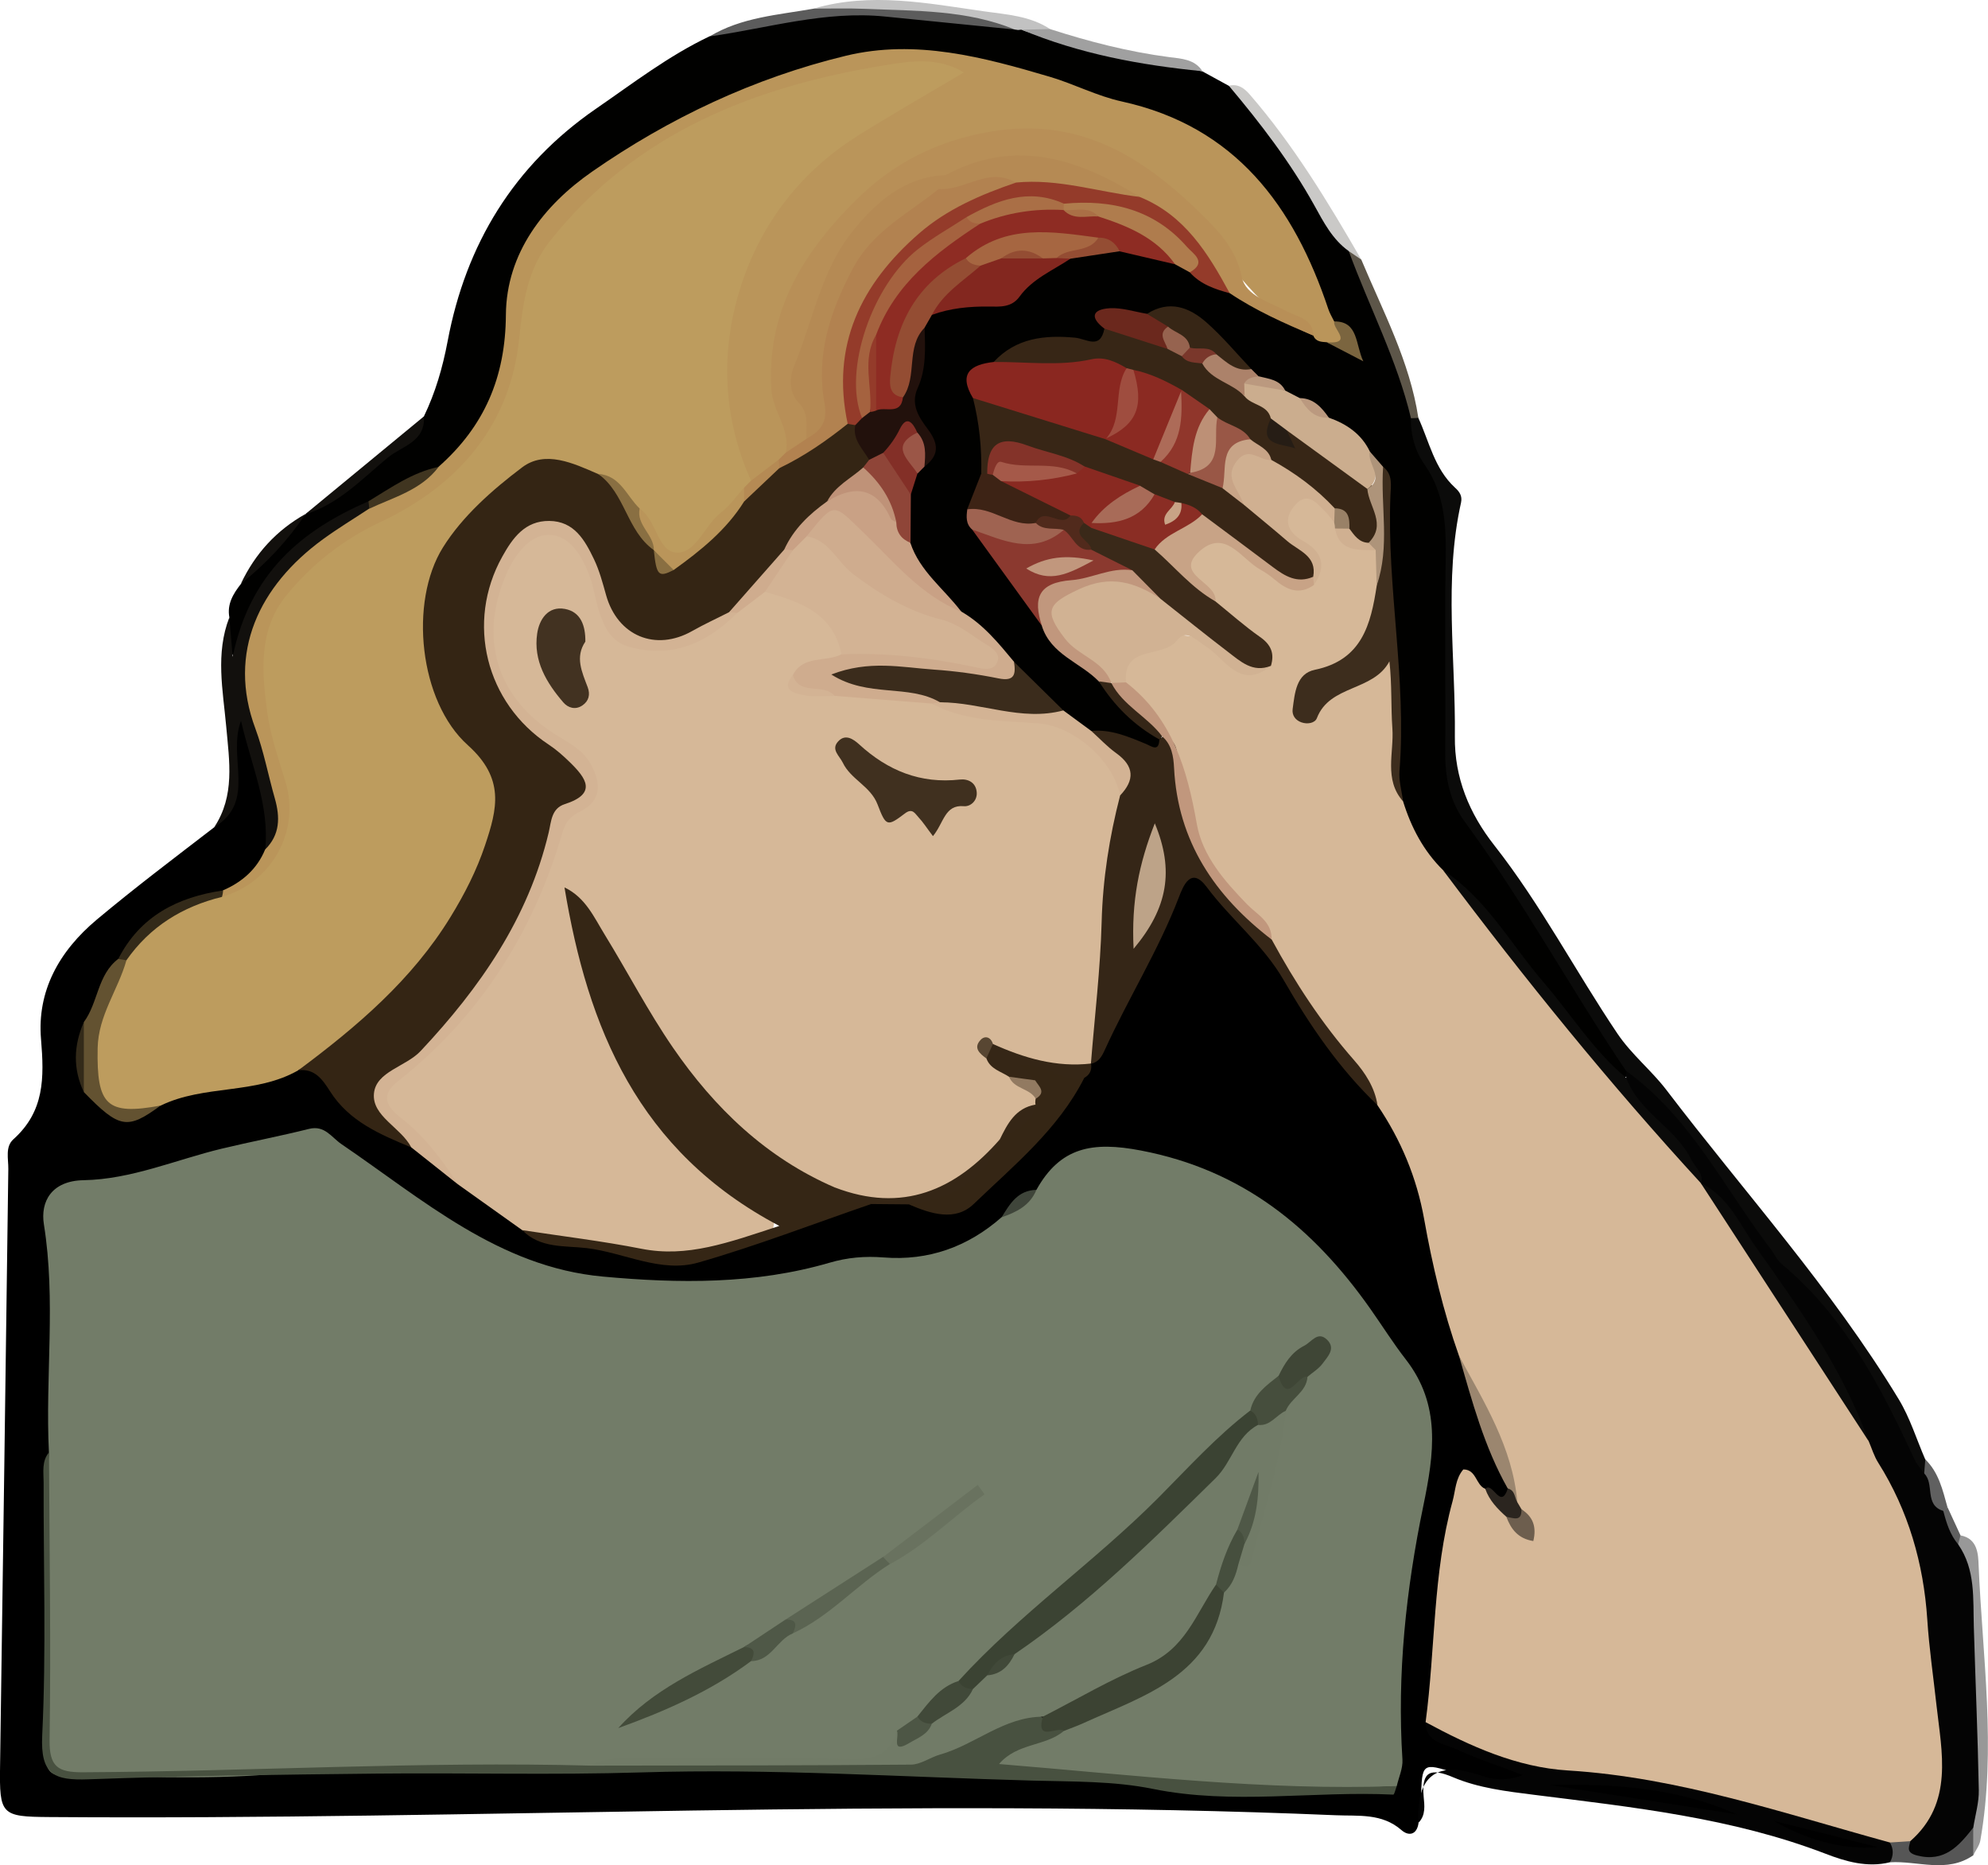 <?xml version="1.0" encoding="UTF-8"?>
<svg id="Layer_1" data-name="Layer 1" xmlns="http://www.w3.org/2000/svg" viewBox="0 0 296.22 277.88">
  <defs>
    <style>
      .cls-1 {
        fill: #3d2d1d;
      }

      .cls-2 {
        fill: #a55949;
      }

      .cls-3 {
        fill: #cac9c7;
      }

      .cls-4 {
        fill: #3d2315;
      }

      .cls-5 {
        fill: #bda388;
      }

      .cls-6 {
        fill: #485140;
      }

      .cls-7 {
        fill: #96634f;
      }

      .cls-8 {
        fill: #342514;
      }

      .cls-9 {
        fill: #892921;
      }

      .cls-10 {
        fill: #69725f;
      }

      .cls-11 {
        fill: #ad6b58;
      }

      .cls-12 {
        fill: #4f5847;
      }

      .cls-13 {
        fill: #b58a54;
      }

      .cls-14 {
        fill: #332a19;
      }

      .cls-15 {
        fill: #c2c2c2;
      }

      .cls-16 {
        fill: #22110c;
      }

      .cls-17 {
        fill: #8f4538;
      }

      .cls-18 {
        fill: #9f4d3f;
      }

      .cls-19 {
        fill: #7b653f;
      }

      .cls-20 {
        fill: #9f6351;
      }

      .cls-21 {
        fill: #995746;
      }

      .cls-22 {
        fill: #464f3e;
      }

      .cls-23 {
        fill: #606060;
      }

      .cls-24 {
        fill: #3c4333;
      }

      .cls-25 {
        fill: #8b392f;
      }

      .cls-26 {
        fill: #bd9c5e;
      }

      .cls-27 {
        fill: #ac826a;
      }

      .cls-28 {
        fill: #3b4333;
      }

      .cls-29 {
        fill: #5b6452;
      }

      .cls-30 {
        fill: #0b0b0a;
      }

      .cls-31 {
        fill: #635231;
      }

      .cls-32 {
        fill: #261d15;
      }

      .cls-33 {
        fill: #414939;
      }

      .cls-34 {
        fill: #382616;
      }

      .cls-35 {
        fill: #403520;
      }

      .cls-36 {
        fill: #a0a0a0;
      }

      .cls-37 {
        fill: #40301f;
      }

      .cls-38 {
        fill: #6b281d;
      }

      .cls-39 {
        fill: #727c68;
      }

      .cls-40 {
        fill: #bd9076;
      }

      .cls-41 {
        fill: #8a2d24;
      }

      .cls-42 {
        fill: #af7c4d;
      }

      .cls-43 {
        fill: #2b251f;
      }

      .cls-44 {
        fill: #584632;
      }

      .cls-45 {
        fill: #b28250;
      }

      .cls-46 {
        fill: #d0b091;
      }

      .cls-47 {
        fill: #3f4636;
      }

      .cls-48 {
        fill: #372616;
      }

      .cls-49 {
        fill: #434b3a;
      }

      .cls-50 {
        fill: #998167;
      }

      .cls-51 {
        fill: #9b5647;
      }

      .cls-52 {
        fill: #9b866f;
      }

      .cls-53 {
        fill: #896f42;
      }

      .cls-54 {
        fill: #b88f57;
      }

      .cls-55 {
        fill: #8e2c23;
      }

      .cls-56 {
        fill: #12100d;
      }

      .cls-57 {
        fill: #512a1c;
      }

      .cls-58 {
        fill: #cfac8e;
      }

      .cls-59 {
        fill: #464e3d;
      }

      .cls-60 {
        fill: #352615;
      }

      .cls-61 {
        fill: #c8a386;
      }

      .cls-62 {
        fill: #927a61;
      }

      .cls-63 {
        fill: #352617;
      }

      .cls-64 {
        fill: #944d33;
      }

      .cls-65 {
        fill: #832f27;
      }

      .cls-66 {
        fill: #a66641;
      }

      .cls-67 {
        fill: #90362b;
      }

      .cls-68 {
        fill: #010100;
      }

      .cls-69 {
        fill: #d6b898;
      }

      .cls-70 {
        fill: #ae947a;
      }

      .cls-71 {
        fill: #8a2720;
      }

      .cls-72 {
        fill: #c8a487;
      }

      .cls-73 {
        fill: #423221;
      }

      .cls-74 {
        fill: #bf9278;
      }

      .cls-75 {
        fill: #83271f;
      }

      .cls-76 {
        fill: #5d5649;
      }

      .cls-77 {
        fill: #aa6f46;
      }

      .cls-78 {
        fill: #3b2c1c;
      }

      .cls-79 {
        fill: #843329;
      }

      .cls-80 {
        fill: #3a2919;
      }

      .cls-81 {
        fill: #565656;
      }

      .cls-82 {
        fill: #bb997f;
      }

      .cls-83 {
        fill: #cbad8e;
      }

      .cls-84 {
        fill: #6d5e4e;
      }

      .cls-85 {
        fill: #040404;
      }

      .cls-86 {
        fill: #c1977d;
      }

      .cls-87 {
        fill: #7a372b;
      }

      .cls-88 {
        fill: #8b2a22;
      }

      .cls-89 {
        fill: #a86b58;
      }

      .cls-90 {
        fill: #d1b293;
      }

      .cls-91 {
        fill: #c9a185;
      }

      .cls-92 {
        fill: #943b2a;
      }

      .cls-93 {
        fill: #a5623f;
      }

      .cls-94 {
        fill: #717b67;
      }

      .cls-95 {
        fill: #ba955a;
      }

      .cls-96 {
        fill: #d3b394;
      }

      .cls-97 {
        fill: #3f453a;
      }

      .cls-98 {
        fill: #4d5645;
      }

      .cls-99 {
        fill: #5c5c5c;
      }

      .cls-100 {
        fill: #352616;
      }

      .cls-101 {
        fill: #989898;
      }
    </style>
  </defs>
  <path d="M211.37,271.59c-.25,1.78-1.46,2.01-2.54,1.07-2.93-2.56-6.41-2.07-9.82-2.22-63.89-2.71-127.78.75-191.67.27-7.16-.05-7.44-.32-7.33-7.65.44-29.63.83-59.26,1.23-88.89.02-1.54-.49-3.32.76-4.44,4.63-4.16,4.6-9.11,4.11-14.95-.58-7.04,2.58-12.99,8.38-17.83,5.68-4.75,11.57-9.19,17.43-13.7,2.77-2.37,2.96-5.53,2.96-8.88,0-2.48-.66-5.06.92-8.8,3.37,7.08,5.58,13.22,4.91,20.15-.8,3.88-3.01,6.53-6.79,7.83-6.42,1.29-11.89,4.09-15.5,9.82-2.38,2.82-3.01,6.54-4.9,9.61-.97,2.93-1.09,5.86.04,8.77,4.23,4.62,4.84,4.72,10.49,1.73,6.32-2.98,13.43-2.8,19.95-5.02,1.98-.21,3.87.23,4.96,1.91,3,4.62,7.75,6.93,12.24,9.58,2.84,1.47,4.95,3.92,7.65,5.58,3.18,2.74,6.8,4.83,10.35,7.02,11.79,3.2,23.53,6.6,35.57.9,4.67-2.21,9.72-3.48,14.62-5.12,1.83-.47,3.67-.51,5.51-.15,5.45,2.42,9.74.98,13.53-3.53,3.93-4.68,8.65-8.68,11.94-13.91.55-.77,1.06-1.56,1.52-2.39.22-.44.47-.85.73-1.26,3.76-7.69,8.15-15.04,11.44-22.99,2.14-5.19,4.08-5.03,8.13-1.05,6.43,6.32,11.11,13.87,16.03,21.29,2.34,3.54,5.35,6.6,8.05,9.88,3.45,4.79,5.9,10,6.94,15.86,1.28,7.27,3.23,14.38,5.33,21.45,1.95,6.8,4.42,13.43,6.79,20.09-.66,4.3-2.86,1.54-4.59,1.02-3.23-1.6-2.98,1.21-3.26,2.79-1.32,7.58-2.99,15.13-2.76,22.9.08,2.75-.47,5.46-.38,8.19,1.58,3.51,5.46,3.11,8.12,4.76,1,.62,2.27.75,3.33,1.33.9.49,2.17.96,1.94,2.09-.29,1.42-1.77,1.41-2.96,1.36-2.77-.12-5.35-1.06-7.95-1.9-4.92-1.59-4.95-1.53-5.08,3.89-.03,1.19.18,2.4-.4,3.53Z"/>
  <path class="cls-68" d="M63.16,62.04c1.72-3.56,2.8-7.29,3.54-11.21,2.72-14.47,9.87-26.2,22.12-34.64,5.51-3.79,10.82-7.89,16.91-10.78C120.42.21,135.35.5,150.4,3.39c.59.04,1.16.17,1.71.39,8.72,3.44,18.01,4.68,27.05,6.85,1.32.72,2.63,1.44,3.95,2.16,5.26,3.13,7.64,8.63,10.91,13.37,2.61,3.79,4.86,7.82,7.78,11.4,2.64,7.4,6.28,14.42,8.38,22.03.28,1,.59,1.96.59,3,.4,1.68.57,3.61,1.62,4.85,4.6,5.42,3.49,11.83,3.51,18.06.03,7.72-.01,15.45.01,23.17.02,6.14,1.43,11.8,5.29,16.8,8.08,10.46,14.24,22.18,21.5,33.18.19.51.2,1.02.04,1.54-2.59,1.62-3.66-.69-4.84-2.08-6.34-7.42-12.09-15.32-18.4-22.77-1.56-1.84-3.13-3.63-5.17-4.96-3.76-3.11-5.54-7.3-6.59-11.92-.77-5.57-.59-11.2-.87-16.79-.51-10.08-1.6-20.15-1.38-30.26-.41-1.18-1.11-2.2-1.95-3.12-1.71-2.12-3.88-3.71-6.08-5.28-1.24-1.15-2.43-2.38-4.2-2.72-.85-.24-1.62-.62-2.28-1.21-1.12-1.07-2.54-1.68-3.85-2.45-.59-.37-1.12-.81-1.63-1.28-1.7-1.63-3.38-3.27-5.01-4.96-2.67-2.76-5.72-4.05-9.55-2.82-1.19.28-2.37.17-3.54-.07-2.07-.42-2.24.82-2.11,2.35-.78,2.48-2.77,2.24-4.65,1.95-4.29-.65-8.16.37-11.75,2.66-2.65.98-4.11,2.54-2.66,5.52,1.23,3.25,1.37,6.61,1.15,10.02-.15,2.02-1.06,3.82-1.74,5.67-.27,1.13-.12,2.22.4,3.26,3.86,4.27,6.89,9.13,10.08,13.87,1.54,4.05,6.03,5.03,8.5,8.11,2.4,3.64,6.26,5.92,8.76,9.47-.03,2.68-1.84,1.94-3.22,1.52-2.43-.73-4.8-1.66-7.34-1.98-1.98-.57-3.55-1.8-5.03-3.17-2.82-2.07-5.12-4.66-7.36-7.32-2.32-3.01-5.03-5.6-8.22-7.69-3.34-3.2-6.32-6.64-7.61-11.23-.3-2.09-.3-4.19-.04-6.28.22-1.28.65-2.5,1.15-3.69.31-.69.71-1.31,1.16-1.91.49-.7,1.24-1.63.79-2.3-3.94-5.8-1.06-11.81-.73-17.75.36-1.02.96-1.85,1.81-2.51.28-.2.57-.51.87-.52,7.67-.03,13.59-4.39,19.83-7.97,2.32-.66,4.6-1.55,7.09-1.34,2.84.4,5.6,1.16,8.31,2.07.94.35,1.8.84,2.63,1.39,1.93,1.36,4.11,2.27,6.23,3.28,3.94,2.11,7.97,4.02,11.97,5.99.83.41,1.65.83,2.5,1.21.92.38,1.86.75,2.94,1.38-.4-1.98-2.19-2.35-3.27-3.38-2.39-4.38-4.14-9.06-6.49-13.47-3.71-6.95-8.95-12.42-16.28-15.23-11.72-4.5-23.48-9.08-36.1-10.49-6.05-.68-12.04-.06-17.85,1.87-10.84,3.6-21.22,8.36-30.6,14.79-8.32,5.71-13.8,13.3-13.81,24.4,0,8.15-3.85,15.24-10.63,20.34-3.88,1.33-7.32,3.54-10.9,5.46-9.72,4.49-17.14,11.11-19.67,22.96-2.31-2.92-1.68-4.88-1.33-6.81-.38-2,.57-3.55,1.73-5.02,2.8-3.85,6.18-7.17,9.65-10.41l-.07.06c6.18-4.51,12.81-8.49,17.69-14.58Z"/>
  <path class="cls-30" d="M242.31,159.57c-8.25-12.21-15.28-25.21-24.03-37.11-2.18-2.96-2.96-6.48-2.93-10.22.08-9.47-.11-18.94.06-28.4.09-5.21,0-10.17-3.2-14.71-1.34-1.9-2.04-4.35-1.98-6.84.35-.46.72-.48,1.1-.05,1.64,3.56,2.4,7.59,5.47,10.41.65.59,1.12,1.22.9,2.23-2.58,11.56-.79,23.24-.92,34.86-.07,6.13,2.15,11.45,5.86,16.18,6.93,8.82,12.11,18.78,18.35,28.05,2.12,3.15,5.11,5.53,7.29,8.39,11.65,15.29,24.63,29.6,34.64,46.11,1.68,2.77,2.65,5.96,3.95,8.96.49.68.49,1.41.17,2.15-1.87.57-2.59-.92-3.04-2.07-5.03-12.78-14.17-22.63-22.82-32.94-5.83-6.95-9.44-15.67-16.83-21.45-1.11-.87-1.27-2.42-2.05-3.55Z"/>
  <path class="cls-85" d="M211.37,271.59c-.01-.17-.03-.34-.04-.51q-.27-9.49,8.46-6.82c.98.3,1.96.67,2.96.77,1.33.13,2.68.03,4.17-.58-3.3-1.26-6.67-2.35-9.87-3.83-1.85-.85-4.62-.96-4.64-4.04,1.23-.37,2.42-.05,3.49.46,9.63,4.55,20,5.62,30.41,6.86,12.13,1.44,23.54,5.86,35.15,9.42,1.27,1.33,2.44,2.68.14,4.13-3.35.83-6.61-.12-9.58-1.27-14-5.38-28.74-6.93-43.43-8.78-4.12-.52-8.26-1-12.08-2.62-3.26-1.38-4.73-.98-4.38,2.88.12,1.31.34,2.78-.78,3.91Z"/>
  <path class="cls-56" d="M34.17,91.99c.13,1.48.25,2.96.5,5.86,2.6-12.56,10.34-18.87,20.24-23.17.45.38.63.85.56,1.43-3.08,4.23-8.22,5.98-11.64,9.94-4.84,5.62-7.03,11.64-5.21,18.96,1.16,4.67,2.43,9.31,3.59,13.98.72,2.91,1.55,6.26-2.69,7.59.66-6.63-2.08-12.54-3.61-19.19-2.07,5.5,2.39,11.99-3.99,15.85,3.11-4.69,2.25-9.84,1.79-14.97-.49-5.43-1.63-10.91.46-16.28Z"/>
  <path class="cls-101" d="M292.12,228.75c2.56.45,2.64,2.83,2.7,4.43.57,13.66,2.66,27.33.26,41.01-.14.78-.7,1.49-1.07,2.23-1.29-1.22-1.27-2.81-1.24-4.4.44-13.95.23-27.87-1.65-41.73.16-.62.49-1.13,1-1.53Z"/>
  <path class="cls-3" d="M200.97,37.41c-2.43-1.73-3.75-4.32-5.13-6.81-3.57-6.43-8.02-12.22-12.73-17.82,1.37-.36,2.33.4,3.11,1.3,6.53,7.53,11.66,16.01,16.62,24.6-1.11.3-1.39-.63-1.87-1.27Z"/>
  <path class="cls-99" d="M151.21,4.4c-6.43-.64-12.85-1.28-19.28-1.93-8.95-.92-17.5,1.73-26.2,2.96,4.77-2.87,10.22-3.2,15.51-4.14,9.96-1.51,19.74-.03,29.49,1.85.68.13.46.8.49,1.27Z"/>
  <path class="cls-15" d="M151.21,4.4c-7.15-2.94-14.73-2.76-22.24-3.08-2.57-.11-5.15-.03-7.73-.04,8.5-2.49,16.98-.79,25.4.41,3.32.47,6.85.67,9.82,2.64-1.41.84-2.84.72-4.28.09l-.49.05-.48-.07Z"/>
  <path class="cls-36" d="M152.18,4.42c1.43-.03,2.85-.06,4.28-.09,5.81,1.87,11.69,3.39,17.77,4.18,1.74.23,3.78.28,4.94,2.1-9.26-.91-18.34-2.59-26.98-6.2Z"/>
  <path class="cls-76" d="M200.97,37.41c.62.42,1.25.84,1.87,1.27,3.23,7.72,7.22,15.16,8.5,23.58-.37.02-.74.03-1.1.05-2.06-8.68-6.22-16.58-9.27-24.9Z"/>
  <path class="cls-56" d="M63.16,62.04c.26,3.81-3.32,4.43-5.37,6.13-3.83,3.17-7.33,6.93-12.32,8.45,5.9-4.86,11.79-9.72,17.69-14.58Z"/>
  <path class="cls-81" d="M294.02,272.29c0,1.37,0,2.75,0,4.12-3.93,2.72-8.26.79-12.4,1.04.53-.99.56-1.97-.02-2.95.73-.92,1.68-.95,2.7-.68,2.66,1.81,5.04,1.89,7.09-.98.63-.88,1.53-1.39,2.61-.56Z"/>
  <path class="cls-56" d="M45.54,76.56c-2.67,3.98-5.9,7.43-9.65,10.41,2.12-4.49,5.31-7.98,9.65-10.41Z"/>
  <path class="cls-23" d="M286.71,219.55c.06-.71.12-1.41.17-2.12,2,1.94,2.58,4.54,3.29,7.08-.24.44-.61.69-1.1.77-3.06-.98-3.1-3.19-2.36-5.73Z"/>
  <path class="cls-23" d="M292.12,228.75c-.12.45-.24.9-.36,1.35-2.59-.84-3.06-2.62-2.22-4.99.21-.2.42-.4.63-.6.65,1.41,1.3,2.82,1.95,4.23Z"/>
  <path class="cls-39" d="M154.43,177.27c3.55-6.38,8.34-7.25,15.58-5.86,15.15,2.9,25.65,11.5,34.14,23.53,1.78,2.52,3.42,5.15,5.32,7.59,5.27,6.79,4.22,14.02,2.61,21.82-2.57,12.41-3.93,25.04-3.11,37.8.08,1.3-.55,2.64-.85,3.96-8.82.37-17.57,1.52-26.5.37-5.89-.76-11.89-1.67-17.89-1.35-4.5.24-8.79-1.44-13.27-1.19-.83.05-1.8-.2-2.09-1.12-.39-1.22.62-1.85,1.41-2.46,2.09-1.6,4.66-2.11,7.04-3.02,4.17-1.98,8.39-3.9,12.62-5.78,5.14-2.28,9.18-5.24,10.38-11.11.23-1.15.97-2.19,1.5-3.26.86-1.51,1.55-3.12,2.68-4.46,3.4-4.34,3.19-9.87,4.82-14.79.8-2.4,1.25-4.92,1.71-7.42.59-2.22,2.32-3.74,3.44-5.64.64-1.13,1.93-1.84,2.18-3.59-2.47.58-3.48,2.58-4.83,4.15-1.62,1.67-3.26,3.32-4.45,5.35-10.98,10.84-21.69,21.97-33.99,31.4-3.41,2.62-6.03,6.12-9.37,8.84-2.49,1.46-4.42,3.56-6.39,5.62-1.07,1.18-2.38,2.14-3.13,3.6-1.15,2.85-3.61,2.77-6.07,2.76-9.46,0-18.92.02-28.38-.01-3.95-.01-7.89-.03-11.78.82-15.78-.1-31.53-.85-47.33.51-10.23.88-20.61.25-30.92.23-2.04,0-2.67-.95-2.64-2.84.27-15.11-.5-30.24.42-45.35-.56-11.3,1.07-22.63-.75-33.96-.54-3.37,1.12-6.5,5.93-6.58,7.11-.13,13.71-3.04,20.54-4.69,4.33-1.04,8.71-1.87,13.02-2.95,2.36-.59,3.34,1.24,4.84,2.26,12.14,8.26,23.47,18.32,38.96,19.74,11.31,1.04,22.68,1.17,33.76-2.06,2.7-.79,5.28-1.01,8.08-.79,6.66.53,12.54-1.57,17.57-5.99,1.74-1.35,3.35-2.86,5.19-4.09Z"/>
  <path class="cls-69" d="M284.63,274.31c-1.01.06-2.02.13-3.03.19-15.82-4.33-31.38-9.71-47.98-10.73-7.61-.47-14.54-3.6-21.2-7.2,1.47-10.96,1.06-22.14,4.02-32.92.44-1.6.42-3.35,1.6-4.73,1.98,0,1.84,2.34,3.27,2.89,1.39,1.19,2.56,2.63,4.03,3.72.5.34.5,1.26,1.37,1.2-.21-.47-.52-.88-.82-1.31-.42-.61-.64-1.24-.42-1.96-1.99-7.41-5.01-14.44-8.07-21.45-2.35-6.64-3.97-13.49-5.2-20.4-1.11-6.19-3.46-11.79-6.96-16.96-5.29-8.35-12.2-15.6-16.62-24.54-.55-1.29-1.45-2.35-2.46-3.27-5.96-5.4-9.59-12.11-10.61-20.03-.6-4.68-2.29-8.45-6.1-11.29-1.09-.81-1.92-1.96-2.52-3.22-.72-1.57-.54-2.92.74-4.2,4.11-4.13,9.73-4.56,14.55-1.32,1.53,1.03,2.96,3.25,5.35,1.56.36-2.7-2-3.39-3.47-4.65-1.44-1.23-2.93-2.38-4.02-3.96-1.41-2.58-5.83-4.61-2.21-8.2,3.48-3.46,6.54-.54,9.59,1.36,2.18,1.36,3.77,4.28,7.07,2.93,1.37-1.61.51-2.82-.74-3.88-2.64-2.25-4.31-5.01-1.08-7.6,3.27-2.62,5.05.47,6.71,2.86.25.41.46.83.67,1.25.98,2.61,4.36,1.76,5.65,3.92.54,1.49.29,3.04.35,4.57-.31,6.2-1.88,11.55-8.6,13.86-1.55.53-3.09,1.61-2.55,4.26,3.74-3.04,7.98-4.83,11.87-8.09,2.25,7.64-.36,15.32,2.25,22.41,1.21,3.89,3.05,7.41,5.99,10.29,8.1,8.52,14.84,18.17,22.44,27.11,5.31,6.24,11.24,11.92,16.36,18.32.33.37.62.77.89,1.18,9.36,12.21,16.92,25.58,25.04,38.6,5.78,10.01,8.98,20.52,9.15,32.33.08,6.04,1.89,12.21,1.19,18.38-.41,3.59-.5,7.82-5.49,8.72Z"/>
  <path class="cls-69" d="M77.81,183.27c-3.16-2.25-6.32-4.5-9.47-6.75-2.89-2.93-5.76-5.88-8.83-8.63-3.73-3.34-3.7-5.16-.05-8.37,10.58-9.3,18.38-20.43,22.56-33.98.65-2.12,1.12-4.3,3.32-5.61,3.46-2.05,2.35-4.56.25-6.81-1.29-1.37-3.05-2.23-4.66-3.23-8.97-5.56-11.49-18.75-5.23-27.28,3.94-5.37,8.73-5.13,12.25.63,1.27,2.09,1.82,4.45,2.54,6.75,1.45,4.64,5.41,6.91,9.96,5.32,3.04-1.07,6.27-2.03,8.56-4.59,1.59-1.37,2.98-3.06,5.2-3.5,6.95,1.05,10.81,4.31,11.71,9.86-1.19,2.61-4.51,1.95-6.06,3.96,1.36,2.71,3.76.8,5.61,1.28,4.44.14,8.78,1.14,13.2,1.41,5.04,1.82,10.32,2.25,15.59,2.71,6.61.57,12.75,5.95,13.86,12.24-1.9,9.91-2.6,19.93-3,30-.14,3.41-1.18,6.67-2.56,9.79h.02c-4.97,3.12-9.43.05-13.99-1.14-.16-.13-.26-.21-.26-.21-.43.06-.45.19-.04.41,1,.75,1.94,1.49,2.83,2.31,1.21,1.3,3.3,1.72,3.81,3.74.02.48-.08.93-.28,1.36-1.67,1.65-3.64,3.02-4.72,5.22-.28.44-.59.84-.92,1.23-6.47,8.54-15.28,8.52-24.58,6.75-10.23-3.79-17.64-11.12-24.02-19.57-5.39-7.14-9.22-15.3-14.51-22.62,1.8,8.54,4.18,16.94,8.66,24.47,4.32,7.25,9.45,13.94,17.19,18.09,1.57.84,3.81,1.74,3.55,3.98-.27,2.4-2.87,1.95-4.48,2.74-7.5,3.66-15.13,1.61-22.65.31-3.45-.59-7.12-.55-10.35-2.26Z"/>
  <path class="cls-26" d="M44.47,159.44c-6.36,3.67-14.05,2.11-20.54,5.28-7.68,2.92-10.69.81-10.69-7.45,0-5.15,2.35-9.46,4.77-13.75,3.23-6.18,8.7-9.09,15.28-10.34,7.56-3.27,10.29-9.24,8.06-16.97-2.08-7.22-4.55-14.41-2.48-22.17,1.59-5.94,5.91-9.59,10.43-13,4.39-3.31,9.32-5.85,13.93-8.87,9.48-6.2,13.47-15.01,13.22-26.19-.12-5.42,3.55-9.5,6.54-13.56,5.83-7.91,14.69-11.96,23.12-15.97,6.7-3.19,13.7-6.3,21.3-7.46,4.14-.63,8.23-.49,12.33-.3,1.54.07,3.87-.08,4.16,2.19.23,1.81-1.62,2.49-2.95,3.17-3.85,1.95-7.52,4.19-11.15,6.51-15.6,10.01-24.37,27.61-17.58,47.82.28.82.45,1.66.39,2.53-.11.8-.44,1.51-.87,2.18-2.01,3.27-4.97,5.7-7.59,8.41-2.94,3.05-4.3,2.75-6.81-.93-.87-1.28-1.73-2.57-2.74-3.75-1.84-2.11-3.31-4.66-6.36-5.32-5.61-2.55-9.93-1.59-14.04,3.47-3.42,4.2-8.1,7.05-9,13.27-1.35,9.4.6,17.47,7.33,24.16,2.28,2.26,3.47,4.42,2.74,7.74-3.54,16.06-13.39,27.63-26.11,37.23-1.42,1.07-3.22,1.2-4.72,2.05Z"/>
  <path class="cls-8" d="M44.47,159.44c8.71-6.48,16.92-13.45,22.68-22.86,2.08-3.39,3.88-6.91,5.14-10.69,1.8-5.39,2.97-9.89-2.58-14.87-7.25-6.49-8.79-21.33-3.71-29.46,2.9-4.65,7.36-8.58,11.8-11.93,3.44-2.6,7.63-.62,11.32.99,4.18,2.29,5.57,6.82,8.29,10.28.3.36.55.75.77,1.17.43,1.04.67,2.31,2.31,1.71,4.05-2.31,6.73-6.08,9.94-9.27,1.83-1.84,3.27-4.07,5.42-5.61,3.51-1.94,6.4-4.94,10.33-6.18.49,0,.94.12,1.38.34,1.23,1.49,2.01,3.2,2.38,5.1-.05.72-.32,1.37-.7,1.98-1.6,1.94-3.76,3.3-5.38,5.23-2.25,2.25-4.7,4.32-6.32,7.13-2.43,3.67-5.93,6.33-8.93,9.47-4.12,1.68-7.44,5.53-12.8,3.7-3.32-1.14-5.41-2.85-6.09-6.22-.66-3.26-1.71-6.32-4.06-8.78-2.21-2.31-4.37-2.79-7.17-.56-8,6.35-7.08,23.73,1.72,28.94,1.93,1.14,3.9,2.22,5.52,3.78,3.2,3.1,3.05,5.21-.74,7.51-1.59.96-1.78,2.27-2.21,3.77-4.24,14.56-11.84,26.96-23.96,36.3-3.25,2.51-1.89,4.53.19,6.71,1.05,1.09,3.59,1.32,2.26,3.82-4.62-1.93-9.22-3.84-12.09-8.35-1.07-1.67-2.24-3.45-4.71-3.13Z"/>
  <path class="cls-95" d="M111.91,71.61c-4.05-8.98-4.56-18.47-1.92-27.65,2.85-9.91,8.88-18.12,17.83-23.74,5.06-3.17,10.25-6.13,15.8-9.43-3.9-2.35-8.03-1.67-11.56-1.1-19.56,3.14-37.33,10.07-50.12,26.23-3.31,4.18-4.02,9.02-4.57,14.44-1.29,12.87-8.95,21.9-20.66,27.4-5.54,2.6-10.28,6.31-14.08,11-4.14,5.1-3.62,11.31-2.82,17.29.48,3.54,1.69,6.99,2.73,10.43,2.22,7.32-2.01,15.04-9.48,17.13-.29-.38-.23-.7.17-.96,2.85-1.24,5.06-3.15,6.27-6.08,2.24-2.21,2.25-4.81,1.45-7.62-.99-3.46-1.65-7.04-2.9-10.41-4.22-11.32.57-21.29,10.1-28.22,2.21-1.61,4.56-3.03,6.85-4.54,3.03-2.77,7.11-3.79,10.34-6.23,6.82-6.02,9.98-13.33,10.04-22.65.07-9.19,5.65-16.33,12.85-21.33,11.48-7.98,24.12-13.95,37.8-17.26,10.43-2.52,20.54.22,30.43,3.14,3.58,1.06,6.99,2.86,10.7,3.67,16.91,3.72,25.64,15.56,30.78,30.97.21.62.56,1.19.85,1.78.65.98,2.68,1.31,1.91,2.89-.57,1.17-1.94.72-3,.23-.81-.06-1.65-.06-2.02-1.01-7.99-3.27-11.96-10.55-17.41-16.57-12.48-13.77-25.12-16.64-40.33-9.44-10.95,5.18-22.7,19.03-21.66,33.27.24,3.28,2.52,6.14,1.65,9.56-.23.76-.7,1.36-1.34,1.81-1.73.73-2.23,3.41-4.71,2.98Z"/>
  <path class="cls-60" d="M77.81,183.27c5.93.91,11.91,1.62,17.79,2.78,6.78,1.33,12.81-.87,20.52-3.41-21.11-11.13-28.55-29.58-32.01-50.43,3.14,1.5,4.4,4.45,6.02,7.08,3.42,5.57,6.44,11.4,10.13,16.77,6.19,9,13.9,16.44,24.14,20.86,1.46,1.54,3.78,1.2,5.37,2.47-8.56,2.94-17.03,6.22-25.72,8.71-5.58,1.6-11.04-1.48-16.61-2.15-3.23-.39-6.96.08-9.62-2.68Z"/>
  <path class="cls-63" d="M162.55,158.47c.56-7.04,1.41-14.07,1.6-21.11.17-6.43,1.15-12.66,2.75-18.84,1.26-2.62.28-4.52-1.84-6.2-1.1-.87-2.94-1.36-2.46-3.42,2.94-.28,5.55.86,8.17,1.94.84.35,1.9,1.24,1.98-.67.2-.17.39-.34.59-.51,1.66.42,2.07,1.87,2.13,3.19.48,10.21,4.79,18.47,12.51,25.05.66.56,1.08,1.34,1.51,2.08,3.48,6.41,7.44,12.47,12.28,17.98,1.62,1.85,3.09,4.06,3.48,6.69-5.7-5.43-10.1-11.91-13.98-18.63-3.08-5.33-7.87-9.04-11.46-13.86-2.34-3.15-3.5-.19-4.17,1.56-3.03,7.88-7.53,15.03-11.01,22.68-.44.97-.92,1.85-2.07,2.08Z"/>
  <path class="cls-6" d="M158.53,257.87c-2.71,2.34-6.93,1.74-9.67,4.94,19.96,1.63,39.52,4,59.26,3.29-.17.44-.36,1.28-.51,1.27-11.94-.58-23.89,1.57-35.86-.86-5.82-1.18-11.98-1.07-17.93-1.23-19.41-.53-38.82-1.82-58.27-1.22-13.18.41-26.39.04-39.58.18-14.27.15-28.55.33-42.81.85-5.05.18-7.16-.65-6.87-6.57.61-12.53.18-25.11.21-37.68,0-1.52-.31-3.13.8-4.46.07,14.27.3,28.55.09,42.82-.06,4.03,1.24,4.86,4.97,4.84,25.24-.13,50.46-1.66,75.71-.99,10.77-1.13,21.58-.77,32.34-.38,9.41.34,18-1.57,26.26-5.78,2.27-1.16,4.56-2.49,7.3-2.06,1.28,1.35,3.16,1.85,4.57,3.04Z"/>
  <path class="cls-96" d="M61.27,170.92c-1.54-2.96-5.87-4.62-5.55-8.01.31-3.29,4.76-3.98,6.96-6.33,8.83-9.41,16.04-19.76,19.08-32.56.39-1.66.39-3.57,2.4-4.22,4.89-1.57,3.16-3.89.74-6.25-.98-.96-2.02-1.88-3.16-2.63-9.35-6.17-12.37-18.18-6.9-27.99,1.53-2.75,3.37-5.36,7.01-5.32,3.72.04,5.29,2.86,6.65,5.69.81,1.69,1.3,3.54,1.81,5.36,1.71,6.1,7.38,8.45,12.85,5.34,1.78-1.01,3.65-1.86,5.47-2.79.45-.4.86-.34,1.23.11-4.47,4.44-9.57,6.8-16.02,5.08-2.74-.73-3.74-2.85-4.52-5.16-.6-1.78-.82-3.69-1.48-5.45-1.12-3.01-3.03-6.22-6.26-6.1-2.68.1-4.8,2.86-6.06,5.68-4.24,9.56-1.59,18.42,7.07,23.95,1.98,1.26,4.24,2.29,5.47,4.58,1.53,2.85,1.59,5.39-1.57,6.97-1.52.76-2.22,1.57-2.71,3.26-4.35,14.87-12.32,27.39-24.58,37.04-2.69,2.12-1.42,3.85.54,5.37,3.55,2.76,6.15,6.29,8.58,9.98-2.35-1.87-4.71-3.73-7.06-5.6Z"/>
  <path class="cls-60" d="M154.29,164.57c-.04-.3-.03-.6.03-.89.77-1.77-1.08-2.03-1.74-2.98-2.3-1.79-1.79-2.81.92-2.61,2.83.21,5.37,1.67,8.06,2.5-3.88,7.66-10.47,13.02-16.48,18.79-2.75,2.64-6.4,1.46-9.64.06,5.63-1.71,10.57-4.37,13.58-9.73l-.07.11c1.63-1.9,3.56-3.5,5.35-5.24Z"/>
  <path class="cls-31" d="M18.84,143.06c-1.24,4.42-4.2,8.21-4.29,13.1-.16,8.52,1.34,10.04,9.38,8.55-4.97,3.64-6.13,3.44-11.44-2.01-.71-3.47-.71-6.95,0-10.42,2.15-2.9,2.01-7.05,5.13-9.42.46-.29.86-.21,1.22.19Z"/>
  <path class="cls-52" d="M217.4,202c3.76,6.93,7.99,13.66,8.69,21.81-1.26-.14-.52-1.67-1.43-2.05-3.5-6.19-5.32-13-7.26-19.76Z"/>
  <path class="cls-100" d="M149.02,169.7c-2.29,6.36-7.34,8.87-13.58,9.73-1.9-.02-3.79-.03-5.68-.05-2.05-.26-4.18-.33-5.37-2.47,10.05,3.86,17.96.45,24.63-7.21Z"/>
  <path class="cls-100" d="M161.56,160.59c-3.39.89-5.97-2.61-9.55-1.81.84.81,1.53,1.49,2.23,2.17-1.39.55-2.72.56-3.89-.53-1.21-.8-2.8-1.14-3.37-2.73-.35-1.03-.96-2.17.98-2.15,4.65,2.1,9.43,3.51,14.61,2.91.15.94-.16,1.66-1,2.13Z"/>
  <path class="cls-14" d="M18.84,143.06c-.41-.06-.81-.13-1.22-.19,3.26-6.39,8.84-9.22,15.63-10.21-.02.33-.08.65-.17.96-5.88,1.44-10.73,4.42-14.24,9.44Z"/>
  <path class="cls-43" d="M224.66,221.76c1.1.25,1,1.33,1.43,2.05.21.35.41.7.62,1.05.51.48.77,1.05.22,1.6-1,1.03-1.66-.15-2.45-.46-1.33-1.19-2.57-2.45-3.17-4.19,1.1-1.17,2.28,3.27,3.36-.05Z"/>
  <path class="cls-14" d="M12.49,152.28c0,3.47,0,6.95,0,10.42-1.64-3.47-1.52-6.95,0-10.42Z"/>
  <path class="cls-97" d="M154.43,177.27c-.96,2.34-2.98,3.33-5.19,4.09,1.23-2,2.42-4.04,5.19-4.09Z"/>
  <path class="cls-85" d="M284.63,274.31c6.52-5.69,4.68-13.33,3.92-20.21-.47-4.28-1.1-8.52-1.38-12.87-.55-8.26-2.8-16.17-7.3-23.3-.63-.99-.97-2.16-1.44-3.25-7.18-13.56-15-26.7-25-38.43l.08.1c-2.42-4.28-5.73-7.81-9.17-11.26-1.16-1.16-3.36-2.1-2.02-4.49,0-.34,0-.68,0-1.03,9.63,6.9,14.64,17.54,21.59,26.61.52.68.86,1.55,1.5,2.08,9.44,7.82,14.85,18.37,19.87,29.19.35.76.96,1.4,1.45,2.09,1.56,1.54-.04,4.69,2.83,5.56.46,1.79,1,3.54,2.22,4.99,2.61,3.77,2.2,8.09,2.33,12.33.24,8.09.59,16.18.74,24.27.04,1.86-.53,3.73-.82,5.59-2.13,2.7-4.25,5.21-8.37,4.16-1.64-.42-1.26-1.15-1.01-2.13Z"/>
  <path class="cls-54" d="M117.08,67.44c.75-3.46-1.93-6.1-2.14-9.43-.72-11.65,4.78-20.43,12.55-28.15,5.54-5.51,12.02-8.86,20.04-10.24,13.57-2.33,23.17,4.01,31.92,12.71,2.42,2.41,4.79,5.03,5.58,8.93.58,2.84,4.2,3.77,6.78,5.15,1.57.84,3.83,1.05,3.88,3.58-4.31-1.81-8.58-3.71-12.48-6.33-1.07-.86-2.39-1.52-3.04-2.76-2.56-4.9-6.53-8.31-11.31-10.89-8.69-5.27-17.77-7.28-27.55-3.23-6.82,1.76-11.83,5.76-15.36,11.86-2.77,4.8-3.76,10.25-6,15.23-.79,1.76-.56,3.7.31,5.48.93,1.91,1.43,3.85.59,5.93-1.03,1.13-1.87,2.59-3.79,2.15Z"/>
  <path class="cls-48" d="M148.06,53.93c3.33-3.6,7.62-4.04,12.13-3.62,1.7.16,3.75,1.85,4.37-1.35,3.38-.91,6.17,1.2,9.25,1.79.9.34,1.73.81,2.55,1.3.99.58,2.09.95,3.11,1.47,2.14,1.69,4.65,2.86,6.77,4.59,1.43,1.09,3.39,1.7,3.63,3.9-.1.64-.23,1.28.02,1.91.24.61.54,1.43,1.13,1.49.85.08.04-1.36,1-1.48,5.16,1.71,9.34,4.81,12.84,8.9.87,2.79,2.51,5.63-.45,8.21-1.82.94-2.86-.18-3.84-1.45-.65-1.22-.87-2.7-2.13-3.57-2.71-2.78-6.47-4.06-9.39-6.53-1.06-1.17-2-2.45-3.3-3.39-1.45-1.1-3.18-1.76-4.6-2.9-.53-.41-1.04-.85-1.56-1.27-1.43-1.04-2.87-2.08-4.34-3.06-2.33-1.09-4.67-2.14-7.18-2.77-.51-.12-.99-.28-1.48-.46-4.09-.97-8.2.15-12.29-.16-2.16-.16-4.51.4-6.24-1.54Z"/>
  <path class="cls-34" d="M146.21,70.58c.09-3.82-.29-7.58-1.24-11.29,7.1-.72,13.09,2.87,19.46,4.97,2.44,1.11,5.17,1.47,7.52,2.83.43.18.86.38,1.28.6,1.45.7,2.97,1.24,4.38,2.02,1.63.85,3.58.97,5.04,2.2,1.1.9,2.29,1.69,3.47,2.48,3.14,2.11,5.23,5.41,8.53,7.35,1.77,1.04,1.95,2.67,1.25,4.47-2.77,1.82-5,.13-6.94-1.43-3.06-2.46-6.34-4.58-9.6-6.74-1.07-.82-2.18-1.57-3.48-2-.42-.12-.83-.27-1.24-.43-1.02-.39-2.02-.84-3.01-1.3-.81-.37-1.63-.73-2.46-1.05-2.6-1.01-5.3-1.72-7.85-2.85-2.38-1-4.88-1.63-7.29-2.52-3.1-1.15-5.26-.55-6.53,2.61-.42.32-.85.36-1.3.08Z"/>
  <path class="cls-58" d="M118.13,100.59c1.55-3.04,4.91-1.89,7.24-3.11,3.29-2.3,6.94-1.34,10.43-.96,3.21.35,6.42.77,10.56,1.46-2.36-2.79-4.75-3.7-7.25-4.54-7.64-2.57-14.11-6.86-19.09-13.28,2.54-6.12,4.9-6.51,9.28-2.19,4.56,4.49,8.64,9.51,13.98,13.17,3.21,1.85,5.5,4.67,7.81,7.45,1.89,3.61-.61,3.74-3.02,3.63-6.17-.29-12.25-1.79-18.22-1.21,3.21,1.12,7.59-.34,10.22,3.4-.25.62-.65.75-1.22.41-4.84-.38-9.68-.76-14.52-1.15-1.71-1.75-5.9,1.46-6.21-3.1Z"/>
  <path class="cls-71" d="M164.69,65.42c-6.57-2.04-13.14-4.08-19.72-6.12-2.19-3.64-.37-4.98,3.09-5.37,4.87-.05,9.75.67,14.6-.41,1.9-.42,3.6.37,5.2,1.33.32,3.7.8,7.45-2.42,10.33-.25.08-.5.17-.76.25Z"/>
  <path class="cls-55" d="M175.08,39.37c-2.75-.64-5.5-1.29-8.26-1.93-1.23-.94-2.65-1.06-4.13-.91-6.27-.81-12.48-1.2-18.04,2.71-8.55,5.44-12.04,12.87-9.5,20.24-.96,3.73-3.05,2.86-5.32,1.31-1.24-3.28-.56-6.67-.64-10.02,2.4-8.92,9-14.09,16.53-18.43,3.64-1.76,7.43-2.71,11.5-2.2.51.07,1.01.19,1.5.33,1.67.63,3.45.5,5.18.69,4.45,1.75,9.79,2.29,11.17,8.21Z"/>
  <path class="cls-92" d="M169.84,29.35c6.68,2.7,10.17,8.39,13.39,14.33-2.21-.6-4.36-1.32-5.95-3.11-2.57-6.28-8.04-8.23-14.04-9.27-1.65-.29-3.39.08-5.03-.54-4.88-1.16-9.38-.23-13.57,2.45-11.81,5.91-16.89,15.51-15.67,28.57-.2.83-.72,1.34-1.54,1.56-.38-.07-.76-.14-1.14-.2-2.94-3.19-2.5-6.92-1.61-10.66,3.48-14.55,13.16-22.75,27.22-26.45,6.32-.73,12.23.7,17.93,3.31Z"/>
  <path class="cls-1" d="M209.06,119.39c-2.89-3.27-1.33-7.22-1.59-10.87-.23-3.24-.05-6.5-.44-9.99-2.41,4.51-8.88,3.45-10.81,8.46-.28.74-1.4.95-2.3.63-.92-.32-1.43-1.08-1.31-1.98.32-2.38.53-5.28,3.3-5.85,7.03-1.45,8.35-6.76,9.23-12.55.81-3.98.35-7.97.15-11.96-.1-1.97-.89-4.02.81-5.73,1.47,1.15,1.14,2.81,1.08,4.29-.56,13.7,2.44,27.28,1.35,41-.12,1.49.34,3.03.53,4.54Z"/>
  <path class="cls-78" d="M140.06,104.63c-4.69-2.76-10.7-.64-16.19-4.14,5.63-2.19,10.49-1.06,15.28-.73,3.23.22,6.46.67,9.63,1.31,2.46.5,2.58-.68,2.31-2.47,2.45,2.41,4.9,4.83,7.35,7.24-6.36,3.17-12.3-.14-18.38-1.21Z"/>
  <path class="cls-83" d="M203.75,72.85c-4.02-2.92-8.04-5.85-12.06-8.77-1.24.05-1.95-.62-2.33-1.73-.47-2.09-2.84-1.92-3.9-3.3-.68-.7-.65-1.44-.09-2.19,2.35-1.01,4.12.69,6.12,1.32.73.38,1.46.75,2.18,1.13,1.57.77,2.63,2.3,4.32,2.91,2.66.94,4.87,2.43,6.13,5.06q1.92,4.05-.37,5.57Z"/>
  <path class="cls-25" d="M155.25,93.24c-3.47-4.78-6.94-9.57-10.4-14.35,4.39-.91,8.9,2.04,13.23-.44,2.24-.15,3.26,2.21,5.27,2.55,1.86,1.38,5.23.87,5.48,4.29-1.84,1.56-4.23,1.28-6.35,1.68-3.79.71-6.42,2.32-7.23,6.26Z"/>
  <path class="cls-30" d="M242.32,160.6c1.88,5.11,7.33,7.38,9.69,12.16.58,1.18,1.85,2.02,1.5,3.59-13.66-14.86-26.35-30.52-38.46-46.67,6.46,4.21,10.05,10.99,14.92,16.63,4.11,4.77,7.44,10.21,12.35,14.29Z"/>
  <path class="cls-91" d="M143.28,91.15c-6.05-2.41-10.08-7.44-14.55-11.74-4.62-4.45-4.28-4.8-8.54.49-.23,1.24-1,2-2.14,2.44-.47.03-.87-.12-1.2-.46,1.39-3.06,3.72-5.27,6.39-7.18,5.74-4.13,6.19-4.03,10.68,2.24.84,1.19.73,2.81,1.73,3.94,1.41,4.26,5.05,6.87,7.61,10.28Z"/>
  <path class="cls-75" d="M159.5,38.54c-2.63,1.76-5.66,2.99-7.59,5.66-1.2,1.65-2.93,1.49-4.59,1.47-2.89-.03-5.73.24-8.46,1.24.1-4.64,4.01-6.01,7-8.17,1.17-.59,2.37-1.09,3.66-1.34,1.83-.31,3.68-.22,5.52-.25.81-.01,1.61.05,2.4.19.82.17,1.54.51,2.06,1.2Z"/>
  <path class="cls-16" d="M127.44,63.34l1.01-1.06c.36-.45.49-1.07,1.04-1.38.4-.13.75-.03,1.05.26,1.33-.67,3.71.8,4-1.98-.14-3.83-1.38-8.01,3.23-10.37.09,3.06.27,6.14-1.04,9.02-1.11,2.45.24,4.41,1.51,6.1,1.66,2.21,1.73,3.9-.5,5.59-1.22-.99-1.11-2.67-2.01-3.81-1.86-.21-2.15,1.92-3.55,2.35-.83.48-1.66.97-2.67.45-.94-1.62-2.51-3-2.07-5.17Z"/>
  <path class="cls-64" d="M137.77,48.82c-2.85,2.9-1.02,7.26-3.22,10.37-1.9-.24-2.03-1.64-1.9-3.07.72-7.81,3.91-14.07,11.28-17.66.88.08,1.73.22,2.18,1.12-2.58,2.28-5.62,4.11-7.25,7.33-.36.64-.72,1.27-1.09,1.9Z"/>
  <path class="cls-96" d="M140.06,104.63c6.16-.01,12.12,2.89,18.38,1.21,1.38,1.02,2.77,2.03,4.15,3.05,1.25,1.12,2.4,2.37,3.76,3.34,2.68,1.94,2.74,3.98.55,6.28-1.05-5.29-6.97-10.33-12.12-10.73-5.4-.42-10.94-.25-15.93-2.96.4-.07.8-.13,1.2-.2Z"/>
  <path class="cls-86" d="M155.25,93.24c-1.35-4.11-.55-6.44,4.44-6.81,2.98-.22,5.84-1.96,9.03-1.47,3.02-.21,4.23,1.49,4.46,4.22-.9.83-1.88.62-2.86.18-.78-.35-1.46-.96-2.28-1.19-3.43-.94-7.21-.07-8.97,2.29-2.04,2.74,1.7,4.53,3.49,6.41,1.34,1.4,3.74,2.1,3.08,4.79-.68.56-1.33.59-1.91-.14-2.75-2.84-7.15-3.98-8.49-8.27Z"/>
  <path class="cls-4" d="M146.21,70.58c.3,0,.6,0,.9,0,.35-.35.76-.48,1.24-.37.67.23,1.29.55,1.91.89,3.47,1.51,7.55,2.03,9.55,5.91-1.35,2.76-4.15.62-5.98,1.79-3.61.27-6.87-.65-9.72-2.9.7-1.77,1.39-3.54,2.09-5.31Z"/>
  <path class="cls-42" d="M158.52,30.35c7.12-.68,13.5.87,18.37,6.46.84.96,3.09,2.24.39,3.76-.73-.4-1.46-.8-2.19-1.2-2.82-3.96-7.03-5.7-11.43-7.12-1.57-1.15-3.61.19-5.18-.97h0c-.34-.22-.44-.43-.32-.64.12-.2.24-.3.36-.3Z"/>
  <path class="cls-48" d="M170.91,46.76c3.3-2.1,6.27-1,8.83,1.25,2.42,2.13,4.5,4.64,6.72,6.98-2.13,1.91-3.73.22-5.44-.79-1-1.18-2.56-1.12-3.84-1.67-1.24-1-2.4-2.13-3.83-2.88-.93-.86-2.91-.85-2.45-2.88Z"/>
  <path class="cls-20" d="M144.12,75.89c3.65-.58,6.53,2.74,10.21,2.02,1.49-.05,2.99-.15,4.17,1.04-4.57,3.9-9.1,1.5-13.65-.06-.95-.83-.87-1.91-.72-3Z"/>
  <path class="cls-38" d="M170.91,46.76c1.04.63,2.09,1.27,3.13,1.9-.13,1.11.87,2.24-.06,3.33-3.14-1.01-6.28-2.02-9.42-3.03-2.27-1.71-1.74-2.9.82-3.04,1.82-.1,3.68.53,5.52.83Z"/>
  <path class="cls-17" d="M129.51,68.51c.7-.35,1.4-.7,2.1-1.05,3.75.5,3.14,3.88,4.11,6.22-.02,2.4-.03,4.79-.05,7.19-1.38-.55-2.1-1.55-2.12-3.05-1.08-3.06-4.05-5-4.93-8.18.3-.38.59-.75.89-1.13Z"/>
  <path class="cls-70" d="M203.75,72.85c2.72-1.68-.12-3.74.37-5.57.66.76,1.32,1.52,1.97,2.27-.4,5.89,1.06,11.88-.96,17.69-.05-1.75-.1-3.51-.15-5.26-.32-.4-.94-.52-1.05-1.12,2.75-2.74.03-5.35-.19-8.02Z"/>
  <path class="cls-65" d="M135.71,73.68c-1.37-2.07-2.74-4.15-4.11-6.22,1.01-1.07,1.82-2.2,2.49-3.57,1.05-2.12,1.97-.85,2.59.56-1.03,2.04-.25,4.07.02,6.11-.33,1.04-.66,2.08-.99,3.12Z"/>
  <path class="cls-27" d="M181.23,52.77c1.54,1.21,2.98,2.67,5.22,2.21.36.36.72.72,1.08,1.08-.5.78-1.6.36-2.13,1.09.02.64.03,1.27.05,1.91-1.79-2.03-4.92-2.34-6.3-4.9-.33-2,.92-1.61,2.07-1.38Z"/>
  <path class="cls-63" d="M163.73,101.51c.62.09,1.24.17,1.87.26.24.03.47.06.71.09,2.35,2.56,5.62,4.32,6.88,7.85-.15.15-.3.3-.45.45-3.77-2.09-6.72-5.02-9-8.65Z"/>
  <path class="cls-35" d="M65.36,69.56c-2.61,3.46-6.68,4.51-10.34,6.23-.04-.37-.07-.74-.11-1.11,3.34-2.01,6.53-4.31,10.45-5.12Z"/>
  <path class="cls-19" d="M197.73,51.01c4.04.24.74-2.08,1.09-3.12,3.62-.04,3.13,3.47,4.32,5.94-1.8-.94-3.61-1.88-5.41-2.81Z"/>
  <path class="cls-51" d="M136.71,70.56c-1.24-2.03-4.26-4.06-.02-6.11,1.38,1.48,1.21,3.27,1.05,5.07-.34.35-.69.69-1.03,1.04Z"/>
  <path class="cls-64" d="M159.5,38.54l-2.06-.1c.89-3.44,4.52-1.26,6.23-3.03,1.51-.03,2.51.72,3.17,2.02-2.44.37-4.88.74-7.33,1.11Z"/>
  <path class="cls-82" d="M185.41,57.15c.43-.9,1.3-.95,2.13-1.09,1.49.39,3.15.47,3.96,2.13-2.03-.35-4.06-.69-6.08-1.04Z"/>
  <path class="cls-82" d="M198,62.22c-2.19.14-3.32-1.29-4.32-2.91,2.07.03,3.25,1.39,4.32,2.91Z"/>
  <path d="M230.92,265.93c9.55-.2,18.97.39,27.87,4.38-9.29-1.46-18.58-2.92-27.87-4.38Z"/>
  <path d="M279.81,275.19c-5.59.45-10.71-1.16-15.55-3.93,5.18,1.31,10.37,2.62,15.55,3.93Z"/>
  <path class="cls-94" d="M155.38,255.76c-5.78.02-10.06,4.15-15.31,5.64-1.47.42-2.88,1.49-4.33,1.5-15.89.14-31.79.12-47.68.15,1.85-1.15,3.9-1.08,5.97-1.07,10.96.02,21.92-.16,32.88.11,3.55.09,5.71-.87,6.73-4.24,2.37,1.99,3.01-1,4.48-1.57,1.91-1.88,4.51-2.97,6.01-5.32.65-.97,1.48-1.72,2.53-2.22,1.75-.61,2.99-1.88,4.08-3.31,10.02-7.25,18.81-15.89,27.83-24.29,3.16-2.94,4.34-7.48,8.32-9.64,1.56-.46,2.86-1.87,4.7-1.3-.74,7.65-3.35,14.86-5.11,22.28-.31,1.3-1.16.86-1.95.56-1.34-1.14-.35-2.23.07-3.32,1.28-2.92,1.98-6.05,2.72-8.05-.41,1.53-1.52,3.95-2.07,6.54-1.69,2.5-1.98,5.58-3.39,8.2-4.5,12.37-15.42,15.97-26.49,19.37Z"/>
  <path class="cls-28" d="M147.1,249.6c-.71.68-1.41,1.36-2.12,2.03-1.33.7-2.23.62-2.15-1.2,9.09-9.98,20.23-17.72,29.75-27.27,4.42-4.44,8.68-9.17,13.72-13.02,1.76-.02,1.88.84,1.15,2.15-3.26,1.71-3.86,5.51-6.31,7.92-9.5,9.32-18.92,18.71-29.98,26.24-1.39,1-2.66,2.15-4.06,3.14Z"/>
  <path class="cls-24" d="M155.38,255.76c5.14-2.61,10.12-5.61,15.45-7.72,5.74-2.27,7.36-7.61,10.36-11.96,1.01-.22,1.52.06,1.19,1.18-1.54,12.39-11.86,15.32-21.02,19.49-.92.42-1.88.75-2.83,1.13-1.02-.75-4.22,1.75-3.15-2.11Z"/>
  <path class="cls-49" d="M111.91,247.48c-6,4.47-12.76,7.44-19.79,9.98,5.15-5.75,12.03-8.76,18.72-12.07.75-.58,1.61-.6,2.04.19.45.83-.25,1.45-.97,1.89Z"/>
  <path class="cls-29" d="M117.06,241.28c4.84-3.11,9.67-6.21,14.51-9.32.97-.26,1.31.1,1.03,1.05-5.03,3.16-8.99,7.83-14.48,10.34-.09-.83-.17-1.66-1.06-2.08Z"/>
  <path class="cls-10" d="M132.61,233.02c-.34-.35-.69-.7-1.03-1.05,4.7-3.58,9.41-7.16,14.11-10.75.34.47.67.94,1.01,1.41-4.77,3.37-8.86,7.6-14.09,10.4Z"/>
  <path class="cls-47" d="M190.51,204.99c.88-1.83,1.91-3.53,3.83-4.5,1.1-.56,2.02-2.27,3.43-.86,1.29,1.29.05,2.5-.7,3.52-.58.78-1.48,1.32-2.24,1.97-1.09.98-1.67,2.88-3.63,2.32-1.31-.37-1.28-1.4-.69-2.46Z"/>
  <path class="cls-59" d="M190.51,204.99c1.3,4.48,2.88-.25,4.31.13-.14,2.29-2.47,3.18-3.24,5.07-1.42.62-2.29,2.31-4.13,2.1-.02-.91-.3-1.68-1.15-2.15.53-2.43,2.42-3.75,4.21-5.16Z"/>
  <path class="cls-33" d="M142.83,250.43c.43.91,1.22,1.18,2.15,1.2-1.24,2.69-4.04,3.53-6.15,5.19-1.24.68-2.16.73-2.13-1.08,1.72-2.14,3.32-4.41,6.13-5.3Z"/>
  <path class="cls-12" d="M117.06,241.28c1.77-.03,1.64.91,1.06,2.08-2.35.95-3.24,4.11-6.21,4.12.61-1.19.65-2.09-1.07-2.08,2.07-1.38,4.15-2.75,6.22-4.12Z"/>
  <path class="cls-22" d="M182.38,237.26c-.4-.39-.79-.79-1.19-1.18.74-2.86,1.68-5.65,3.19-8.21,1.96-.1,1.59.96,1.06,2.11-.3,1.02-.61,2.03-.91,3.05-.37,1.59-.88,3.1-2.15,4.23Z"/>
  <path class="cls-98" d="M136.71,255.74c.46.85,1.25,1.05,2.13,1.08-.57,1.6-2.11,2.11-3.37,2.87-2.8,1.68-1.42-1.02-1.83-1.84,1.02-.7,2.05-1.41,3.07-2.11Z"/>
  <path class="cls-90" d="M165.6,101.77c-1.16-3.36-4.89-4.01-6.88-6.58-3.26-4.21-2.63-5.22,2.09-7.42,4.72-2.19,8.33-1,12.13,1.44,2.04-.77,3.06.92,4.33,1.88,3.89,2.93,7.47,6.29,12.11,8.11-4.6,3.73-6.79-1.03-9.69-2.89-1.47-.94-2.98-2.66-4.3-.92-2.09,2.77-8.11.59-7.61,6.26-.7.6-1.43.51-2.18.09v.02Z"/>
  <path class="cls-80" d="M189.37,99.2c-2.72,1.09-4.55-.68-6.42-2.1-3.38-2.58-6.68-5.25-10.02-7.88-1.4-1.42-2.81-2.84-4.21-4.26-2.04-1.02-4.07-2.04-6.11-3.06-1.27-1.22-4.05-1.93-1.47-4.43.76-.11,1.5.01,2.23.2,3.05.93,6.25,1.43,9.02,3.17,3.58,2.25,5.53,6.11,8.72,8.76,2.2,1.78,4.32,3.67,6.63,5.29,1.65,1.15,2.2,2.46,1.63,4.32Z"/>
  <path class="cls-46" d="M195.67,85.94c.59-3.12-2.14-3.86-3.84-5.31-2.16-1.86-4.37-3.66-6.56-5.49-.23-.45-.49-.85-.9-1.18-2.24-1.81-2.58-3.97-.66-6.12,2.1-2.35,3.93-.53,5.73.68,3.51,1.92,6.7,4.27,9.43,7.2.6.73.52,1.43-.08,2.11-.42-.52-.79-1.08-1.26-1.54-1.28-1.26-2.62-3.15-4.49-1.11-1.86,2.03-1.34,4.04,1.07,5.38,2.94,1.64,3.61,3.76,1.67,6.59-.6-.35-.63-.76-.11-1.21Z"/>
  <path class="cls-61" d="M195.67,85.94c.04.4.07.81.11,1.21-2.25,1.6-4.12.68-5.93-.87-.64-.55-1.35-1.02-2.09-1.44-2.85-1.6-5.22-6.18-9.09-2.65-3.86,3.52,2.79,4.5,2.43,7.4-3.53-1.99-6.06-5.14-9.06-7.74.6-4.13,3.98-4.49,7.08-5.23,3.51,2.61,7.02,5.22,10.52,7.85,1.81,1.36,3.65,2.5,6.03,1.46Z"/>
  <path class="cls-86" d="M165.6,101.75c.73-.03,1.45-.06,2.18-.09,6.9,5.35,9.11,12.92,10.55,21.1.84,4.76,4.12,8.49,7.48,11.96,1.48,1.53,3.75,2.6,3.66,5.25-8.44-6.48-13.97-14.59-14.53-25.56-.09-1.7-.33-3.46-1.77-4.7-2.2-2.96-5.83-4.56-7.58-7.96Z"/>
  <path class="cls-30" d="M253.43,176.26c4.09,1.97,5.78,6.13,8.17,9.49,6.47,9.12,13.01,18.26,16.83,28.95-8.33-12.81-16.66-25.62-25-38.43Z"/>
  <path class="cls-84" d="M224.47,226c.99.11,2.3.82,2.23-1.14,1.77,1.12,2.27,2.67,1.77,4.73-2.28-.36-3.33-1.78-4.01-3.59Z"/>
  <path class="cls-46" d="M203.94,80.87c.35.37.7.74,1.05,1.12-2.54-.12-5.39.33-6.07-3.25.72-.51,1.43-.49,2.14.02.75,1,1.43,2.08,2.88,2.11Z"/>
  <path class="cls-50" d="M201.06,78.76c-.71,0-1.43-.01-2.14-.02,0-.31-.05-.6-.12-.9.03-.7.05-1.41.08-2.11,2.11.02,2.22,1.47,2.19,3.03Z"/>
  <path class="cls-96" d="M118.13,81.98c.69-.69,1.38-1.39,2.07-2.08,3.36.54,4.55,3.84,6.94,5.65,4.04,3.05,8.23,5.53,13.1,6.75,2.62.66,4.52,2.39,6.71,3.71.93.56,2.33,1.43,1.56,2.81-.68,1.23-2.18.8-3.29.56-6.55-1.39-13.14-2.18-19.84-1.89-1.24-6.22-6.25-7.84-11.38-9.31-.16-3.09,2-4.64,4.14-6.19Z"/>
  <path class="cls-37" d="M139,124.55c-.9-1.18-1.45-2.06-2.15-2.8-.5-.52-.88-1.42-2-.57-2.64,2-2.83,1.98-4.09-1.33-1.04-2.73-3.98-3.71-5.18-6.22-.49-1.02-1.8-1.96-.7-3.16,1.08-1.19,2.27-.36,3.15.44,4.26,3.9,9.12,5.89,14.99,5.23,1.24-.14,2.44.46,2.52,1.97.06,1.22-.96,2.09-1.92,2-2.86-.26-2.98,2.49-4.6,4.45Z"/>
  <path class="cls-73" d="M87.22,95.59c-1.57,2.31-.5,4.54.35,6.8.4,1.07.18,2.06-.81,2.72-1.04.7-2.14.33-2.81-.45-2.53-2.93-4.5-6.23-3.91-10.26.3-2.09,1.6-4.15,4.14-3.68,2.36.44,3.07,2.5,3.04,4.87Z"/>
  <path class="cls-58" d="M118.13,81.98c-1.38,2.06-2.76,4.13-4.14,6.19-1.37,1.05-2.75,2.1-4.12,3.14-.41-.04-.82-.07-1.23-.11,2.74-3.11,5.48-6.22,8.22-9.33.42.03.85.07,1.27.1Z"/>
  <path class="cls-100" d="M154.29,164.57c-.6,2.95-3.21,3.85-5.34,5.24,1.16-2.38,2.35-4.73,5.34-5.24Z"/>
  <path class="cls-96" d="M118.13,100.59c1,3.17,4.64,1.08,6.21,3.1-1.54-.02-3.13.17-4.62-.13-1.44-.29-3.39-.75-1.59-2.97Z"/>
  <path class="cls-62" d="M150.35,160.42c1.3.18,2.59.35,3.89.53.55.9,1.72,1.77.09,2.74-.92-1.58-3.25-1.44-3.97-3.26Z"/>
  <path class="cls-44" d="M147.95,155.54c-.33.72-.65,1.43-.98,2.15-.98-.72-2-1.56-.85-2.77.62-.66,1.51-.46,1.83.62Z"/>
  <path class="cls-95" d="M110.88,74.71c-2.66,4.26-6.49,7.33-10.5,10.21-2.62.65-1.93-2.01-2.96-2.95h0c-.96-1.98-3.73-3.33-2.12-6.19,2.6,1.69,2.64,6.5,5.61,6.55,2.86.04,4.1-4.13,6.54-5.99,1.31-1,2.29-2.44,3.42-3.69.66.68.58,1.37,0,2.06Z"/>
  <path class="cls-53" d="M95.31,75.77c-.52,2.48,2.15,3.88,2.12,6.19-4.05-2.85-4.27-8.5-8.31-11.36,3.32.22,4.24,3.31,6.19,5.16Z"/>
  <path class="cls-13" d="M110.88,74.71c0-.69,0-1.37,0-2.06.34-.35.69-.69,1.03-1.04,1.37-1.04,2.74-2.08,4.11-3.12.3.25.42.52.36.8-.07.29-.15.44-.24.44-1.75,1.66-3.51,3.32-5.26,4.98Z"/>
  <path class="cls-45" d="M116.14,69.73c-.04-.41-.08-.83-.12-1.24.35-.35.71-.7,1.06-1.05,1.03-.69,2.07-1.38,3.1-2.07.97-1.45,1.66-2.9,1.32-4.78-2.21-12.1,4.55-27.8,18.39-33.39,2.34-.27,4.52-1.18,6.82-1.67,1.99-.42,3.68-.49,4.65,1.68-5.21,1.78-10.25,3.94-14.44,7.59-8.62,7.51-13.13,16.63-10.61,28.34-3.17,2.53-6.49,4.84-10.16,6.59Z"/>
  <path class="cls-74" d="M128.62,69.64c2.49,2.21,4.29,4.85,4.93,8.18-.28-.18-.7-.3-.82-.55-2.14-4.68-5.41-5.08-9.48-2.57,1.2-2.31,3.54-3.41,5.37-5.05Z"/>
  <path class="cls-53" d="M97.42,81.97c.99.98,1.97,1.97,2.96,2.95-2.25,1.15-2.56.84-2.96-2.95Z"/>
  <path class="cls-5" d="M168.91,141.36c-.35-7.1.8-12.67,3.16-18.7,2.9,6.98,1.97,12.59-3.16,18.7Z"/>
  <path class="cls-13" d="M139.86,28.16c-4.52,3.7-9.79,6.16-12.84,11.95-3.42,6.48-5.44,12.84-4.17,19.94.52,2.88-.58,4.14-2.67,5.31-.13-1.84.42-3.75-1.17-5.36-1.51-1.53-1.36-3.83-.71-5.39,2.81-6.76,4.02-14.29,8.74-20.15,3.53-4.39,7.72-8.09,13.85-8.38.64,1.18-.47,1.49-1.03,2.07Z"/>
  <path class="cls-13" d="M139.86,28.16c.35-.69.69-1.38,1.03-2.07,10.4-5.6,19.81-2.42,28.95,3.25-6.16-.73-12.17-2.77-18.49-2.14-4.06-2.41-7.61,1.25-11.5.96Z"/>
  <path class="cls-88" d="M171.85,68.44c-2.39-1.01-4.77-2.01-7.16-3.02,0,0,.15-.11.15-.11,4.05-2.33,2.99-6.68,4.04-10.2,2.61.53,4.94,1.7,7.23,3,0,.24.01.48.02.72.06,3.87-1.46,7.02-4.28,9.61Z"/>
  <path class="cls-67" d="M176.93,70.6c-1.34-.59-2.67-1.19-4.01-1.78,1.08-3.48,2.94-6.74,3.07-10.5,0,0,.11-.22.11-.22,1.37.95,2.75,1.9,4.12,2.85-.29,3.25-.88,6.42-2.64,9.26-.22.13-.43.26-.65.38Z"/>
  <path class="cls-21" d="M182.16,72.72c-1.74-.71-3.49-1.42-5.23-2.12,0,0,.41-.16.41-.16,2.75-2.07,1.71-6,4.06-8.26,1.53,1.24,3.81,1.38,4.91,3.27-2.88,1.57-3.23,4.59-4.14,7.28Z"/>
  <path class="cls-40" d="M181.4,62.17c-.71,3.07,1.21,7.43-4.06,8.27.28-3.37.56-6.74,2.88-9.48.39.4.78.81,1.17,1.22Z"/>
  <path class="cls-18" d="M168.88,55.11c1.63,5.36.57,8.06-4.04,10.2,2.59-3.03.99-7.27,3.03-10.46.34.09.68.17,1.01.26Z"/>
  <path class="cls-72" d="M182.16,72.72c.73-2.79-.71-6.83,4.14-7.28,1.12.95,2.75,1.38,3.13,3.08-1.68.2-3.31-2.12-5.1.12-2.11,2.63.41,4.37.93,6.5-1.04-.8-2.07-1.61-3.11-2.41Z"/>
  <path class="cls-32" d="M189.37,62.35c.78.58,1.55,1.15,2.33,1.73.43.91.86,1.82,1.29,2.73-2.1-.77-5.64-.36-3.62-4.46Z"/>
  <path class="cls-7" d="M173.98,51.99c-.35-1.12-1.53-2.25.06-3.33,1.11,1.02,3.02,1.2,3.26,3.13.21,1-.13,1.48-1.2,1.28-.7-.36-1.41-.72-2.11-1.08Z"/>
  <path class="cls-87" d="M176.09,53.07c.4-.43.8-.85,1.2-1.28,1.3.38,2.88-.35,3.94.98-.91.13-1.63.54-2.07,1.38-1.09-.16-2.29-.03-3.07-1.08Z"/>
  <path class="cls-9" d="M162.62,78.65c-.37-.25-.75-.5-1.12-.76-.49-.68-1.58-.27-1.99-1.09-3.45-1.71-6.9-3.42-10.35-5.13,3.01-2.38,6.77-1.13,10.07-2.12.8,0,1.59-.02,2.39-.05,2.75.95,5.49,1.9,8.24,2.85-1.29,2.66-3.92,3.84-6.13,5.47-.38.26-.75.53-1.1.83Z"/>
  <path class="cls-41" d="M162.62,78.65c0-.25.02-.5.03-.75,3.21-1.24,6.21-2.95,9.39-4.27,1.01.39,2.01.77,3.02,1.16.21.25.24.51.09.78.63.25.54-.48.87-.63,1.2.26,2.31.69,3.1,1.69-2.05,2.16-5.33,2.66-7.08,5.23-3.14-1.07-6.28-2.14-9.42-3.21Z"/>
  <path class="cls-79" d="M161.62,69.51c-.39.34-.78.69-1.18,1.03-4.18-.32-8.36-.21-12.53.2-.27-.04-.54-.09-.81-.16-.04-4.32,1.7-5.82,6.02-4.2,2.82,1.06,5.9,1.44,8.49,3.13Z"/>
  <path class="cls-89" d="M172.04,73.64c-2.1,3.69-5.51,4.49-9.39,4.27,1.83-2.59,4.4-4.22,7.21-5.54.73.42,1.45.85,2.18,1.28Z"/>
  <path class="cls-11" d="M175.99,58.32c.2,3.86.17,7.64-3.07,10.5-.36-.13-.72-.25-1.08-.38,1.38-3.37,2.76-6.75,4.14-10.12Z"/>
  <path class="cls-61" d="M176.03,74.94c.17,1.76-.8,2.68-2.42,3.24-.6-1.65,1.06-2.25,1.45-3.38.32.03.64.08.96.14Z"/>
  <path class="cls-93" d="M129.64,61.37c-.4.3-.79.61-1.19.91-2.9-7.04,1.52-19.83,8.36-25.18,2.26-1.77,4.8-3.18,7.22-4.76.56.56,1.58.17,2.01.99-6.52,4.26-12.64,8.88-15.5,16.57-1.38,3.74.22,7.72-.91,11.48Z"/>
  <path class="cls-66" d="M163.66,35.41c-1.42,2.36-4.48,1.35-6.23,3.03-.68.02-1.37.04-2.05.06-2.07-.83-4.14-.83-6.21,0-1.02.36-2.05.72-3.07,1.08-.88-.08-1.7-.27-2.18-1.12,5.93-5.18,12.86-3.96,19.74-3.05Z"/>
  <path class="cls-77" d="M146.04,33.33c-.82-.02-1.58-.17-2.01-.99,4.57-2.54,9.24-4.36,14.49-2-.02.32-.03.63-.04.95-4.3-.25-8.45.39-12.43,2.04Z"/>
  <path class="cls-92" d="M129.64,61.37c.39-3.82-1.29-7.8.91-11.48,0,3.76,0,7.51,0,11.27-.29.12-.59.19-.91.21Z"/>
  <path class="cls-77" d="M158.47,31.28c1.75.2,3.7-.66,5.18.97-1.76-.13-3.69.62-5.18-.97Z"/>
  <path class="cls-86" d="M162.94,83.5c-3.78,2.01-6.49,3.46-10.03,1.2,2.99-1.71,5.84-2.14,10.03-1.2Z"/>
  <path class="cls-57" d="M159.51,76.8c.87-.02,1.64.16,2,1.09-1.98,1.99.98,2.6,1.11,4-2.3.31-2.7-2.04-4.13-2.95-1.38-.37-3,.18-4.17-1.04,1.25-2.63,3.82.95,5.19-1.1Z"/>
  <path class="cls-64" d="M149.18,38.5c2.07-1.56,4.14-1.54,6.21,0-2.07,0-4.14,0-6.21,0Z"/>
  <path class="cls-2" d="M147.92,70.73c.23-.81.58-2.15,1.3-1.91,3.67,1.2,7.72-.29,11.23,1.72-3.7.97-7.47,1.36-11.29,1.14-.41-.31-.82-.63-1.24-.94Z"/>
  <path class="cls-12" d="M185.44,229.97c-.07-.85-.22-1.65-1.06-2.11,1.05-2.85,2.09-5.71,3.14-8.56.08,3.79-.29,7.4-2.08,10.68Z"/>
  <path class="cls-33" d="M147.1,249.6c.88-1.65,2-3,4.06-3.14-.83,1.72-2.01,2.99-4.06,3.14Z"/>
</svg>